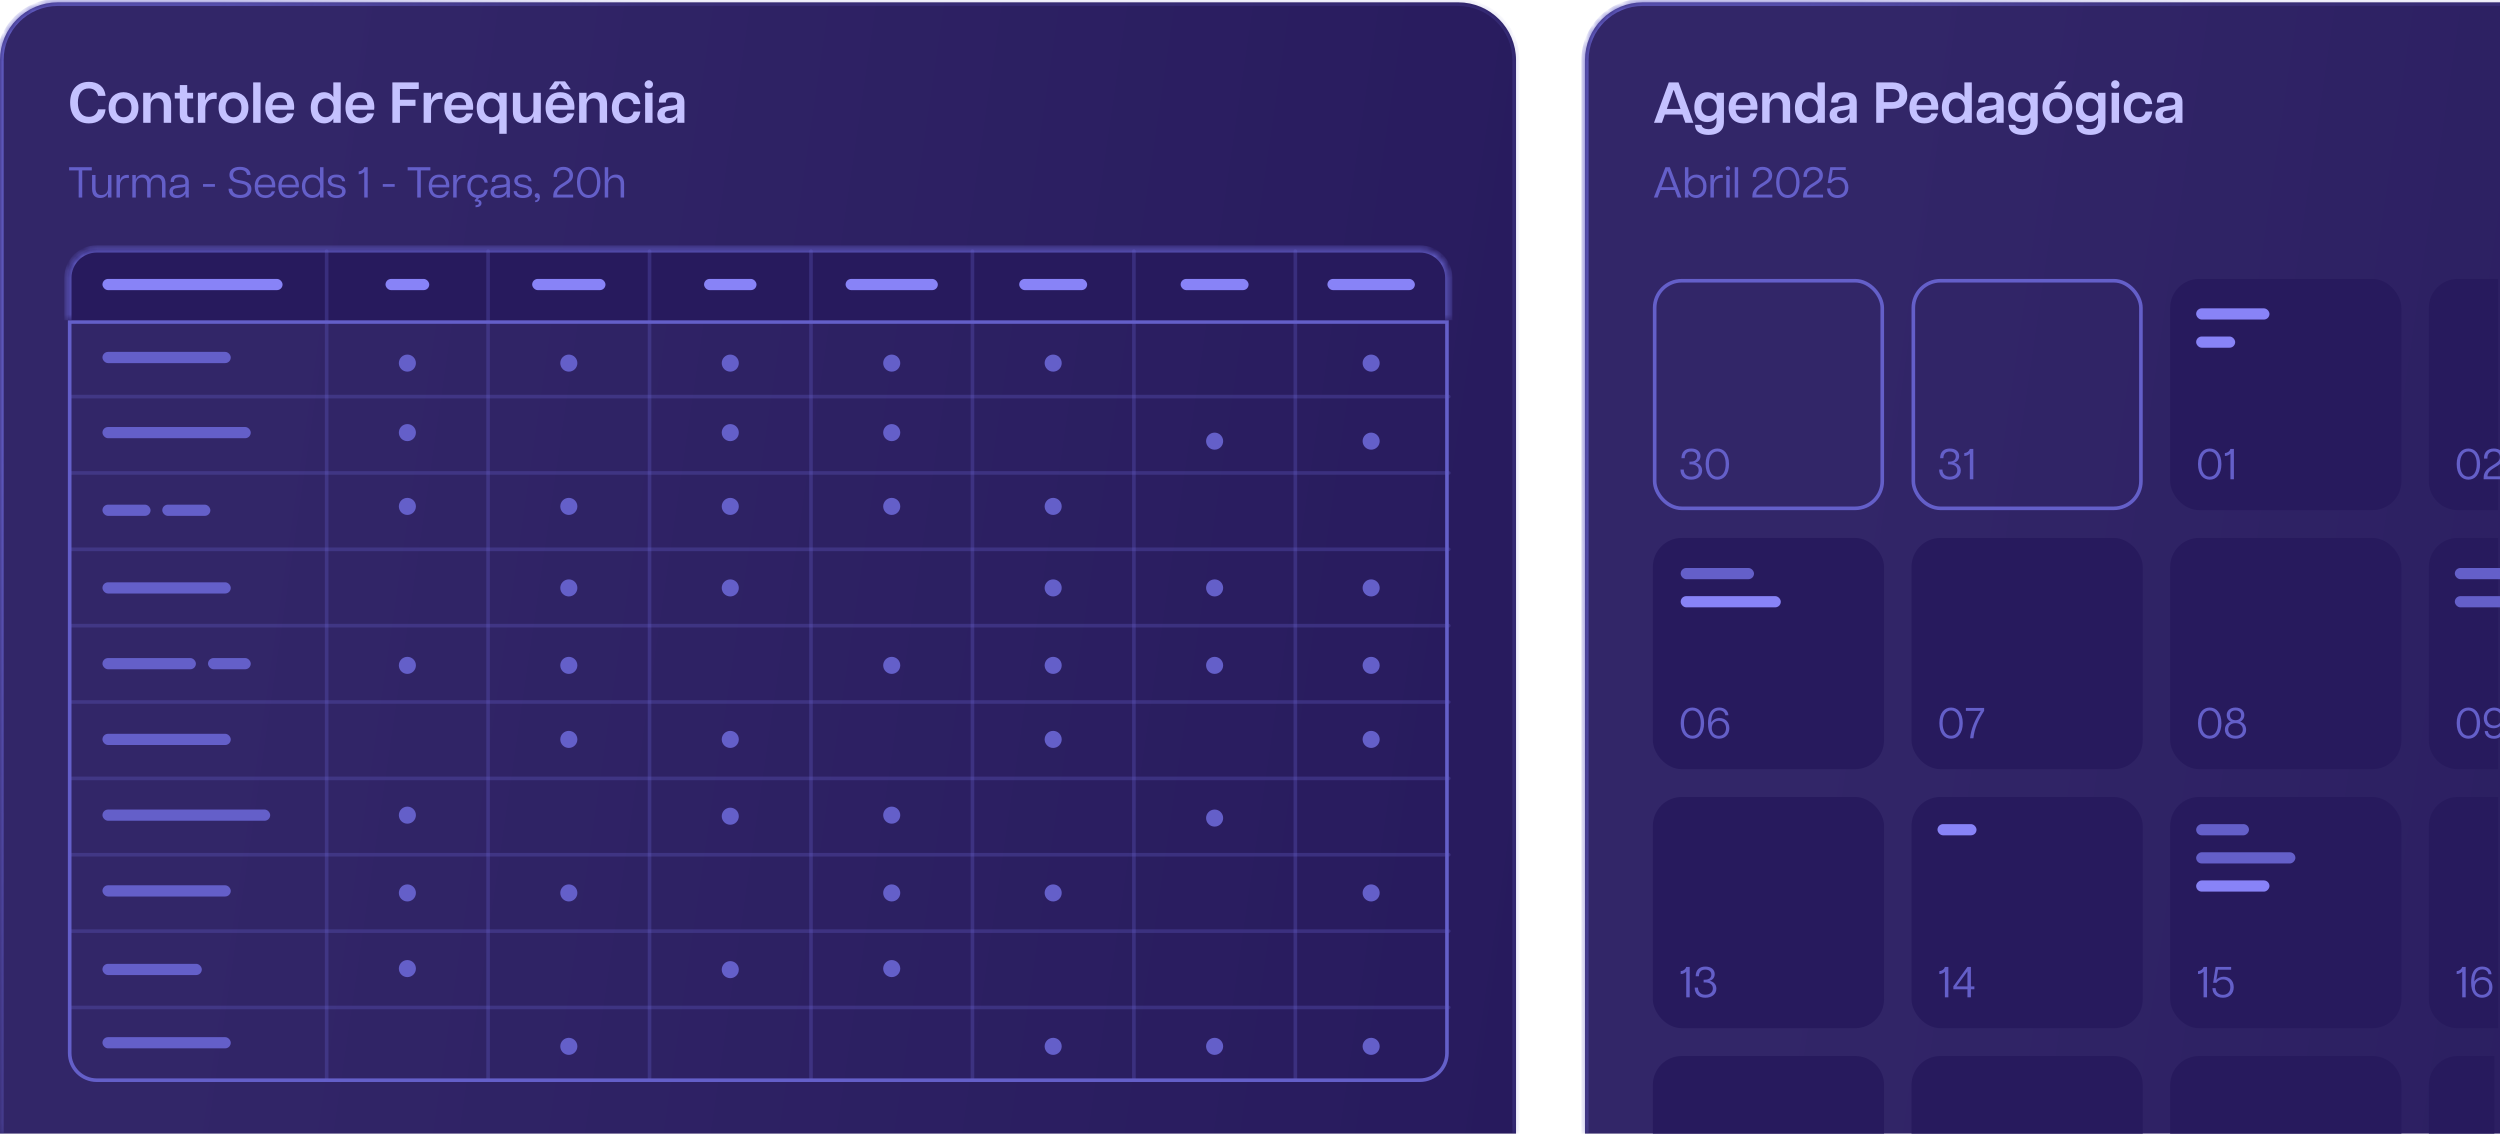 <svg width="346" height="157" viewBox="0 0 346 157" fill="none" xmlns="http://www.w3.org/2000/svg">
<mask id="path-1-inside-1_100_300" fill="white">
<path d="M0 8.323C0 3.905 3.582 0.323 8 0.323H201.818C206.236 0.323 209.818 3.905 209.818 8.323V156.894H0V8.323Z"/>
</mask>
<path d="M0 8.323C0 3.905 3.582 0.323 8 0.323H201.818C206.236 0.323 209.818 3.905 209.818 8.323V156.894H0V8.323Z" fill="url(#paint0_linear_100_300)"/>
<path d="M-0.5 8.323C-0.5 3.629 3.306 -0.177 8 -0.177H201.818C206.513 -0.177 210.318 3.629 210.318 8.323H209.318C209.318 4.181 205.96 0.823 201.818 0.823H8C3.858 0.823 0.5 4.181 0.5 8.323H-0.5ZM209.818 156.894H0H209.818ZM-0.5 156.894V8.323C-0.5 3.629 3.306 -0.177 8 -0.177V0.823C3.858 0.823 0.5 4.181 0.5 8.323V156.894H-0.5ZM201.818 -0.177C206.513 -0.177 210.318 3.629 210.318 8.323V156.894H209.318V8.323C209.318 4.181 205.96 0.823 201.818 0.823V-0.177Z" fill="url(#paint1_linear_100_300)" mask="url(#path-1-inside-1_100_300)"/>
<mask id="path-3-inside-2_100_300" fill="white">
<path d="M219.36 8.323C219.36 3.905 222.942 0.323 227.36 0.323H421.178C425.597 0.323 429.178 3.905 429.178 8.323V156.894H219.36V8.323Z"/>
</mask>
<path d="M219.36 8.323C219.36 3.905 222.942 0.323 227.36 0.323H421.178C425.597 0.323 429.178 3.905 429.178 8.323V156.894H219.36V8.323Z" fill="url(#paint2_linear_100_300)"/>
<path d="M218.86 8.323C218.86 3.629 222.666 -0.177 227.36 -0.177H421.178C425.873 -0.177 429.678 3.629 429.678 8.323H428.678C428.678 4.181 425.32 0.823 421.178 0.823H227.36C223.218 0.823 219.86 4.181 219.86 8.323H218.86ZM429.178 156.894H219.36H429.178ZM218.86 156.894V8.323C218.86 3.629 222.666 -0.177 227.36 -0.177V0.823C223.218 0.823 219.86 4.181 219.86 8.323V156.894H218.86ZM421.178 -0.177C425.873 -0.177 429.678 3.629 429.678 8.323V156.894H428.678V8.323C428.678 4.181 425.32 0.823 421.178 0.823V-0.177Z" fill="url(#paint3_linear_100_300)" mask="url(#path-3-inside-2_100_300)"/>
<path d="M200.26 44.568V145.749C200.26 147.82 198.581 149.499 196.51 149.499H13.395C11.324 149.499 9.645 147.82 9.645 145.749V44.568H200.26Z" stroke="#645FC9" stroke-width="0.5"/>
<mask id="path-6-inside-3_100_300" fill="white">
<path d="M9.395 38.453C9.395 36.244 11.186 34.453 13.395 34.453H196.511C198.72 34.453 200.511 36.244 200.511 38.453V44.318H9.395V38.453Z"/>
</mask>
<path d="M9.395 38.453C9.395 36.244 11.186 34.453 13.395 34.453H196.511C198.72 34.453 200.511 36.244 200.511 38.453V44.318H9.395V38.453Z" fill="#271A5D"/>
<path d="M8.895 38.453C8.895 35.968 10.91 33.953 13.395 33.953H196.511C198.996 33.953 201.011 35.968 201.011 38.453H200.011C200.011 36.52 198.444 34.953 196.511 34.953H13.395C11.462 34.953 9.895 36.52 9.895 38.453H8.895ZM200.511 44.318H9.395H200.511ZM8.895 44.318V38.453C8.895 35.968 10.91 33.953 13.395 33.953V34.953C11.462 34.953 9.895 36.52 9.895 38.453V44.318H8.895ZM196.511 33.953C198.996 33.953 201.011 35.968 201.011 38.453V44.318H200.011V38.453C200.011 36.52 198.444 34.953 196.511 34.953V33.953Z" fill="#645FC9" mask="url(#path-6-inside-3_100_300)"/>
<path opacity="0.3" d="M9.835 54.886H200.511" stroke="#645FC9" stroke-width="0.5" stroke-linecap="round"/>
<path opacity="0.3" d="M9.835 65.455H200.511" stroke="#645FC9" stroke-width="0.5" stroke-linecap="round"/>
<path opacity="0.3" d="M9.835 76.023H200.511" stroke="#645FC9" stroke-width="0.5" stroke-linecap="round"/>
<path opacity="0.3" d="M9.835 86.592H200.511" stroke="#645FC9" stroke-width="0.5" stroke-linecap="round"/>
<path opacity="0.3" d="M9.835 97.16H200.511" stroke="#645FC9" stroke-width="0.5" stroke-linecap="round"/>
<path opacity="0.3" d="M9.835 107.728H200.511" stroke="#645FC9" stroke-width="0.5" stroke-linecap="round"/>
<path opacity="0.3" d="M9.835 118.297H200.511" stroke="#645FC9" stroke-width="0.5" stroke-linecap="round"/>
<path opacity="0.3" d="M9.835 128.865H200.511" stroke="#645FC9" stroke-width="0.5" stroke-linecap="round"/>
<path opacity="0.3" d="M9.835 139.433H200.511" stroke="#645FC9" stroke-width="0.5" stroke-linecap="round"/>
<path d="M12.307 17.08C10.731 17.08 9.707 16.032 9.707 14.2C9.707 12.376 10.731 11.328 12.315 11.328C13.515 11.328 14.475 11.936 14.603 13.264H13.579C13.411 12.552 12.915 12.24 12.291 12.24C11.275 12.24 10.779 13.04 10.779 14.2C10.779 15.36 11.259 16.168 12.291 16.168C12.915 16.168 13.411 15.856 13.579 15.136H14.603C14.475 16.472 13.515 17.08 12.307 17.08ZM17.097 17.08C16.049 17.08 15.033 16.424 15.033 14.92C15.033 13.416 16.049 12.76 17.097 12.76C18.137 12.76 19.161 13.416 19.161 14.92C19.161 16.424 18.137 17.08 17.097 17.08ZM15.993 14.92C15.993 15.824 16.489 16.224 17.097 16.224C17.697 16.224 18.193 15.824 18.193 14.92C18.193 14.016 17.697 13.616 17.097 13.616C16.489 13.616 15.993 14.016 15.993 14.92ZM22.659 14.624C22.659 13.944 22.363 13.608 21.811 13.608C21.251 13.608 20.843 13.944 20.843 14.624V17H19.819V12.84H20.843V13.696H20.875C20.955 13.336 21.355 12.76 22.235 12.76C23.051 12.76 23.683 13.256 23.683 14.384V17H22.659V14.624ZM26.18 17.056C25.396 17.056 24.884 16.712 24.884 15.832V13.64H24.188V12.84H24.884V11.776H25.908V12.84H26.724V13.64H25.908V15.672C25.908 16.032 26.02 16.232 26.452 16.232C26.548 16.232 26.62 16.232 26.772 16.216V16.984C26.596 17.032 26.396 17.056 26.18 17.056ZM28.413 15.064V17H27.39V12.84H28.413V13.832H28.438C28.573 13.272 28.965 12.808 29.669 12.808C29.765 12.808 29.878 12.816 29.989 12.848V13.712C29.869 13.696 29.773 13.688 29.669 13.688C28.982 13.688 28.413 14.088 28.413 15.064ZM32.316 17.08C31.268 17.08 30.252 16.424 30.252 14.92C30.252 13.416 31.268 12.76 32.316 12.76C33.356 12.76 34.38 13.416 34.38 14.92C34.38 16.424 33.356 17.08 32.316 17.08ZM31.212 14.92C31.212 15.824 31.708 16.224 32.316 16.224C32.916 16.224 33.412 15.824 33.412 14.92C33.412 14.016 32.916 13.616 32.316 13.616C31.708 13.616 31.212 14.016 31.212 14.92ZM35.038 17V11.4H36.062V17H35.038ZM38.777 17.08C37.697 17.08 36.721 16.464 36.721 14.912C36.721 13.376 37.673 12.76 38.761 12.76C39.833 12.76 40.713 13.352 40.713 14.872C40.713 15.016 40.705 15.096 40.689 15.184H37.689C37.753 15.96 38.145 16.296 38.801 16.296C39.321 16.296 39.625 16.096 39.745 15.696H40.657C40.433 16.64 39.705 17.08 38.777 17.08ZM37.697 14.56H39.745C39.721 13.976 39.417 13.544 38.745 13.544C38.145 13.544 37.769 13.88 37.697 14.56ZM44.842 17.08C43.946 17.08 43.01 16.44 43.01 14.92C43.01 13.4 43.946 12.76 44.842 12.76C45.45 12.76 45.93 13.048 46.13 13.44V11.4H47.154V17H46.13V16.4C45.93 16.792 45.45 17.08 44.842 17.08ZM43.97 14.92C43.97 15.816 44.506 16.224 45.082 16.224C45.642 16.224 46.178 15.816 46.178 14.92C46.178 14.024 45.642 13.616 45.082 13.616C44.506 13.616 43.97 14.024 43.97 14.92ZM49.87 17.08C48.791 17.08 47.815 16.464 47.815 14.912C47.815 13.376 48.767 12.76 49.855 12.76C50.926 12.76 51.806 13.352 51.806 14.872C51.806 15.016 51.798 15.096 51.782 15.184H48.782C48.846 15.96 49.239 16.296 49.895 16.296C50.414 16.296 50.718 16.096 50.839 15.696H51.751C51.526 16.64 50.798 17.08 49.87 17.08ZM48.791 14.56H50.839C50.815 13.976 50.511 13.544 49.839 13.544C49.239 13.544 48.862 13.88 48.791 14.56ZM54.303 17V11.4H57.959V12.32H55.352V13.8H57.504V14.656H55.352V17H54.303ZM59.656 15.064V17H58.632V12.84H59.656V13.832H59.68C59.816 13.272 60.208 12.808 60.912 12.808C61.008 12.808 61.12 12.816 61.232 12.848V13.712C61.112 13.696 61.016 13.688 60.912 13.688C60.224 13.688 59.656 14.088 59.656 15.064ZM63.55 17.08C62.47 17.08 61.494 16.464 61.494 14.912C61.494 13.376 62.446 12.76 63.534 12.76C64.606 12.76 65.486 13.352 65.486 14.872C65.486 15.016 65.478 15.096 65.462 15.184H62.462C62.526 15.96 62.918 16.296 63.574 16.296C64.094 16.296 64.398 16.096 64.518 15.696H65.43C65.206 16.64 64.478 17.08 63.55 17.08ZM62.47 14.56H64.518C64.494 13.976 64.19 13.544 63.518 13.544C62.918 13.544 62.542 13.88 62.47 14.56ZM70.123 18.52H69.099V16.4C68.898 16.792 68.418 17.08 67.811 17.08C66.915 17.08 65.978 16.44 65.978 14.92C65.978 13.4 66.915 12.76 67.811 12.76C68.418 12.76 68.898 13.048 69.099 13.44V12.84H70.123V18.52ZM66.939 14.92C66.939 15.816 67.475 16.224 68.05 16.224C68.611 16.224 69.147 15.816 69.147 14.92C69.147 14.024 68.611 13.616 68.05 13.616C67.475 13.616 66.939 14.024 66.939 14.92ZM72.007 15.216C72.007 15.896 72.303 16.232 72.855 16.232C73.415 16.232 73.823 15.896 73.823 15.216V12.84H74.847V17H73.823V16.144H73.791C73.711 16.504 73.311 17.08 72.431 17.08C71.615 17.08 70.983 16.584 70.983 15.456V12.84H72.007V15.216ZM77.566 17.08C76.486 17.08 75.51 16.464 75.51 14.912C75.51 13.376 76.462 12.76 77.55 12.76C78.622 12.76 79.502 13.352 79.502 14.872C79.502 15.016 79.494 15.096 79.478 15.184H76.478C76.542 15.96 76.934 16.296 77.59 16.296C78.11 16.296 78.414 16.096 78.534 15.696H79.446C79.222 16.64 78.494 17.08 77.566 17.08ZM75.998 12.352L76.782 11.256H78.206L78.99 12.352H78.07L77.494 11.536L76.918 12.352H75.998ZM76.486 14.56H78.534C78.51 13.976 78.206 13.544 77.534 13.544C76.934 13.544 76.558 13.88 76.486 14.56ZM82.995 14.624C82.995 13.944 82.699 13.608 82.147 13.608C81.587 13.608 81.179 13.944 81.179 14.624V17H80.155V12.84H81.179V13.696H81.211C81.291 13.336 81.691 12.76 82.571 12.76C83.387 12.76 84.019 13.256 84.019 14.384V17H82.995V14.624ZM86.754 17.08C85.714 17.08 84.682 16.464 84.682 14.928C84.682 13.392 85.714 12.76 86.754 12.76C87.482 12.76 88.466 13.056 88.618 14.4H87.69C87.586 13.84 87.218 13.624 86.746 13.624C86.034 13.624 85.642 14.144 85.642 14.928C85.642 15.712 86.034 16.216 86.746 16.216C87.234 16.216 87.586 15.984 87.69 15.432H88.618C88.49 16.768 87.49 17.08 86.754 17.08ZM89.288 17V12.84H90.312V17H89.288ZM89.216 11.68C89.216 11.352 89.488 11.104 89.8 11.104C90.104 11.104 90.376 11.352 90.376 11.68C90.376 12.008 90.104 12.256 89.8 12.256C89.488 12.256 89.216 12.008 89.216 11.68ZM92.307 17.08C91.603 17.08 90.971 16.744 90.971 15.912C90.971 15.048 91.651 14.8 92.411 14.696L93.187 14.592C93.595 14.536 93.715 14.464 93.715 14.248V14.16C93.715 13.656 93.411 13.504 92.963 13.504C92.507 13.504 92.155 13.656 92.155 14.112V14.192L91.195 14.2V14.016C91.195 13.208 91.747 12.76 92.987 12.76C94.211 12.76 94.723 13.2 94.723 14.12V17H93.739V16.256H93.699C93.611 16.488 93.235 17.08 92.307 17.08ZM91.995 15.824C91.995 16.144 92.211 16.336 92.643 16.336C93.299 16.336 93.715 15.896 93.715 15.56V15.032C93.659 15.128 93.459 15.176 93.227 15.208L92.563 15.312C92.131 15.376 91.995 15.576 91.995 15.824Z" fill="#C4C1FF"/>
<path d="M228.907 17L230.963 11.4H232.307L234.363 17H233.251L232.851 15.856H230.411L230.011 17H228.907ZM230.691 15.072H232.579L231.667 12.48H231.603L230.691 15.072ZM236.271 16.896C235.399 16.896 234.495 16.328 234.495 14.832C234.495 13.336 235.415 12.76 236.271 12.76C236.863 12.76 237.327 13.016 237.567 13.384V12.84H238.591V16.872C238.591 18.368 237.343 18.672 236.487 18.672C235.719 18.672 234.599 18.432 234.591 17.28H235.495C235.519 17.704 236.007 17.88 236.463 17.88C237.071 17.88 237.567 17.584 237.567 16.872V16.272C237.327 16.64 236.863 16.896 236.271 16.896ZM235.455 14.832C235.455 15.656 235.967 16.048 236.535 16.048C237.103 16.048 237.607 15.656 237.607 14.832C237.607 14 237.103 13.616 236.535 13.616C235.967 13.616 235.455 14 235.455 14.832ZM241.301 17.08C240.221 17.08 239.245 16.464 239.245 14.912C239.245 13.376 240.197 12.76 241.285 12.76C242.357 12.76 243.237 13.352 243.237 14.872C243.237 15.016 243.229 15.096 243.213 15.184H240.213C240.277 15.96 240.669 16.296 241.325 16.296C241.845 16.296 242.149 16.096 242.269 15.696H243.181C242.957 16.64 242.229 17.08 241.301 17.08ZM240.221 14.56H242.269C242.245 13.976 241.941 13.544 241.269 13.544C240.669 13.544 240.293 13.88 240.221 14.56ZM246.73 14.624C246.73 13.944 246.434 13.608 245.882 13.608C245.322 13.608 244.914 13.944 244.914 14.624V17H243.89V12.84H244.914V13.696H244.946C245.026 13.336 245.426 12.76 246.306 12.76C247.122 12.76 247.754 13.256 247.754 14.384V17H246.73V14.624ZM250.249 17.08C249.353 17.08 248.417 16.44 248.417 14.92C248.417 13.4 249.353 12.76 250.249 12.76C250.857 12.76 251.337 13.048 251.537 13.44V11.4H252.561V17H251.537V16.4C251.337 16.792 250.857 17.08 250.249 17.08ZM249.377 14.92C249.377 15.816 249.913 16.224 250.489 16.224C251.049 16.224 251.585 15.816 251.585 14.92C251.585 14.024 251.049 13.616 250.489 13.616C249.913 13.616 249.377 14.024 249.377 14.92ZM254.557 17.08C253.853 17.08 253.221 16.744 253.221 15.912C253.221 15.048 253.901 14.8 254.661 14.696L255.437 14.592C255.845 14.536 255.965 14.464 255.965 14.248V14.16C255.965 13.656 255.661 13.504 255.213 13.504C254.757 13.504 254.405 13.656 254.405 14.112V14.192L253.445 14.2V14.016C253.445 13.208 253.997 12.76 255.237 12.76C256.461 12.76 256.973 13.2 256.973 14.12V17H255.989V16.256H255.949C255.861 16.488 255.485 17.08 254.557 17.08ZM254.245 15.824C254.245 16.144 254.461 16.336 254.893 16.336C255.549 16.336 255.965 15.896 255.965 15.56V15.032C255.909 15.128 255.709 15.176 255.477 15.208L254.813 15.312C254.381 15.376 254.245 15.576 254.245 15.824ZM259.671 17V11.4H261.871C263.311 11.4 263.967 12.144 263.967 13.232C263.967 14.312 263.311 15.056 261.871 15.056H260.719V17H259.671ZM260.719 14.136H261.831C262.551 14.136 262.879 13.792 262.879 13.232C262.879 12.664 262.551 12.32 261.831 12.32H260.719V14.136ZM266.324 17.08C265.244 17.08 264.268 16.464 264.268 14.912C264.268 13.376 265.22 12.76 266.308 12.76C267.38 12.76 268.26 13.352 268.26 14.872C268.26 15.016 268.252 15.096 268.236 15.184H265.236C265.3 15.96 265.692 16.296 266.348 16.296C266.868 16.296 267.172 16.096 267.292 15.696H268.204C267.98 16.64 267.252 17.08 266.324 17.08ZM265.244 14.56H267.292C267.268 13.976 266.964 13.544 266.292 13.544C265.692 13.544 265.316 13.88 265.244 14.56ZM270.585 17.08C269.689 17.08 268.753 16.44 268.753 14.92C268.753 13.4 269.689 12.76 270.585 12.76C271.193 12.76 271.673 13.048 271.873 13.44V11.4H272.897V17H271.873V16.4C271.673 16.792 271.193 17.08 270.585 17.08ZM269.713 14.92C269.713 15.816 270.249 16.224 270.825 16.224C271.385 16.224 271.921 15.816 271.921 14.92C271.921 14.024 271.385 13.616 270.825 13.616C270.249 13.616 269.713 14.024 269.713 14.92ZM274.893 17.08C274.189 17.08 273.557 16.744 273.557 15.912C273.557 15.048 274.237 14.8 274.997 14.696L275.773 14.592C276.181 14.536 276.301 14.464 276.301 14.248V14.16C276.301 13.656 275.997 13.504 275.549 13.504C275.093 13.504 274.741 13.656 274.741 14.112V14.192L273.781 14.2V14.016C273.781 13.208 274.333 12.76 275.573 12.76C276.797 12.76 277.309 13.2 277.309 14.12V17H276.325V16.256H276.285C276.197 16.488 275.821 17.08 274.893 17.08ZM274.581 15.824C274.581 16.144 274.797 16.336 275.229 16.336C275.885 16.336 276.301 15.896 276.301 15.56V15.032C276.245 15.128 276.045 15.176 275.813 15.208L275.149 15.312C274.717 15.376 274.581 15.576 274.581 15.824ZM279.701 16.896C278.829 16.896 277.925 16.328 277.925 14.832C277.925 13.336 278.845 12.76 279.701 12.76C280.293 12.76 280.757 13.016 280.997 13.384V12.84H282.021V16.872C282.021 18.368 280.773 18.672 279.917 18.672C279.149 18.672 278.029 18.432 278.021 17.28H278.925C278.949 17.704 279.437 17.88 279.893 17.88C280.501 17.88 280.997 17.584 280.997 16.872V16.272C280.757 16.64 280.293 16.896 279.701 16.896ZM278.885 14.832C278.885 15.656 279.397 16.048 279.965 16.048C280.533 16.048 281.037 15.656 281.037 14.832C281.037 14 280.533 13.616 279.965 13.616C279.397 13.616 278.885 14 278.885 14.832ZM284.739 17.08C283.691 17.08 282.675 16.424 282.675 14.92C282.675 13.416 283.691 12.76 284.739 12.76C285.779 12.76 286.803 13.416 286.803 14.92C286.803 16.424 285.779 17.08 284.739 17.08ZM283.635 14.92C283.635 15.824 284.131 16.224 284.739 16.224C285.339 16.224 285.835 15.824 285.835 14.92C285.835 14.016 285.339 13.616 284.739 13.616C284.131 13.616 283.635 14.016 283.635 14.92ZM284.251 12.352L285.083 11.256H285.979L285.147 12.352H284.251ZM289.076 16.896C288.204 16.896 287.3 16.328 287.3 14.832C287.3 13.336 288.22 12.76 289.076 12.76C289.668 12.76 290.132 13.016 290.372 13.384V12.84H291.396V16.872C291.396 18.368 290.148 18.672 289.292 18.672C288.524 18.672 287.404 18.432 287.396 17.28H288.3C288.324 17.704 288.812 17.88 289.268 17.88C289.876 17.88 290.372 17.584 290.372 16.872V16.272C290.132 16.64 289.668 16.896 289.076 16.896ZM288.26 14.832C288.26 15.656 288.772 16.048 289.34 16.048C289.908 16.048 290.412 15.656 290.412 14.832C290.412 14 289.908 13.616 289.34 13.616C288.772 13.616 288.26 14 288.26 14.832ZM292.25 17V12.84H293.274V17H292.25ZM292.178 11.68C292.178 11.352 292.45 11.104 292.762 11.104C293.066 11.104 293.338 11.352 293.338 11.68C293.338 12.008 293.066 12.256 292.762 12.256C292.45 12.256 292.178 12.008 292.178 11.68ZM296.004 17.08C294.964 17.08 293.932 16.464 293.932 14.928C293.932 13.392 294.964 12.76 296.004 12.76C296.732 12.76 297.716 13.056 297.868 14.4H296.94C296.836 13.84 296.468 13.624 295.996 13.624C295.284 13.624 294.892 14.144 294.892 14.928C294.892 15.712 295.284 16.216 295.996 16.216C296.484 16.216 296.836 15.984 296.94 15.432H297.868C297.74 16.768 296.74 17.08 296.004 17.08ZM299.636 17.08C298.932 17.08 298.3 16.744 298.3 15.912C298.3 15.048 298.98 14.8 299.74 14.696L300.516 14.592C300.924 14.536 301.044 14.464 301.044 14.248V14.16C301.044 13.656 300.74 13.504 300.292 13.504C299.836 13.504 299.484 13.656 299.484 14.112V14.192L298.524 14.2V14.016C298.524 13.208 299.076 12.76 300.316 12.76C301.54 12.76 302.052 13.2 302.052 14.12V17H301.068V16.256H301.028C300.94 16.488 300.564 17.08 299.636 17.08ZM299.324 15.824C299.324 16.144 299.54 16.336 299.972 16.336C300.628 16.336 301.044 15.896 301.044 15.56V15.032C300.988 15.128 300.788 15.176 300.556 15.208L299.892 15.312C299.46 15.376 299.324 15.576 299.324 15.824Z" fill="#C4C1FF"/>
<path d="M10.889 27.343V23.587H9.563V23.143H12.707V23.587H11.381V27.343H10.889ZM13.223 26.053C13.223 26.648 13.475 26.995 14.027 26.995C14.579 26.995 14.945 26.648 14.945 26.053V24.224H15.425V27.343H14.945V26.732H14.933C14.879 26.942 14.579 27.404 13.859 27.404C13.241 27.404 12.743 27.067 12.743 26.149V24.224H13.223V26.053ZM16.604 25.7V27.343H16.124V24.224H16.604V24.919H16.616C16.7 24.596 16.994 24.2 17.6 24.2C17.678 24.2 17.762 24.206 17.834 24.23V24.637C17.756 24.625 17.684 24.619 17.606 24.619C16.976 24.619 16.604 25.034 16.604 25.7ZM22.425 25.514C22.425 24.919 22.191 24.572 21.675 24.572C21.177 24.572 20.847 24.919 20.847 25.514V27.343H20.367V25.514C20.367 24.919 20.139 24.572 19.623 24.572C19.125 24.572 18.795 24.919 18.795 25.514V27.343H18.315V24.224H18.795V24.835H18.807C18.855 24.625 19.143 24.163 19.797 24.163C20.241 24.163 20.619 24.361 20.775 24.866C20.853 24.631 21.147 24.163 21.831 24.163C22.431 24.163 22.905 24.5 22.905 25.418V27.343H22.425V25.514ZM24.471 27.404C23.877 27.404 23.445 27.134 23.445 26.546C23.445 25.994 23.823 25.724 24.428 25.651L25.227 25.561C25.55 25.526 25.646 25.459 25.646 25.358V25.232C25.646 24.703 25.383 24.535 24.866 24.535C24.351 24.535 24.087 24.703 24.087 25.117V25.189H23.625V25.076C23.625 24.451 24.069 24.163 24.884 24.163C25.73 24.163 26.127 24.482 26.127 25.232V27.343H25.677V26.803H25.652C25.581 26.959 25.238 27.404 24.471 27.404ZM23.924 26.521C23.924 26.881 24.195 27.02 24.584 27.02C25.311 27.02 25.646 26.54 25.646 26.227V25.777C25.622 25.843 25.52 25.898 25.197 25.939L24.543 26.017C24.081 26.072 23.924 26.245 23.924 26.521ZM28.098 25.849V25.477H29.748V25.849H28.098ZM33.239 27.404C32.184 27.404 31.631 26.869 31.631 26.119H32.13C32.16 26.599 32.489 26.977 33.245 26.977C33.935 26.977 34.278 26.66 34.278 26.186C34.278 25.718 33.941 25.526 33.45 25.43L32.892 25.316C32.16 25.172 31.752 24.817 31.752 24.212C31.752 23.527 32.267 23.09 33.209 23.09C34.139 23.09 34.667 23.527 34.667 24.212H34.175C34.157 23.809 33.846 23.509 33.203 23.509C32.538 23.509 32.267 23.822 32.267 24.212C32.267 24.553 32.477 24.805 33.029 24.913L33.569 25.021C34.337 25.177 34.794 25.495 34.794 26.18C34.794 26.959 34.2 27.404 33.239 27.404ZM36.733 27.404C35.875 27.404 35.251 26.887 35.251 25.79C35.251 24.655 35.911 24.163 36.709 24.163C37.513 24.163 38.101 24.668 38.101 25.712C38.101 25.814 38.095 25.873 38.083 25.933H35.713C35.749 26.666 36.109 27.02 36.739 27.02C37.123 27.02 37.471 26.893 37.621 26.468H38.059C37.855 27.157 37.327 27.404 36.733 27.404ZM35.713 25.567H37.639C37.633 24.913 37.279 24.541 36.703 24.541C36.157 24.541 35.761 24.872 35.713 25.567ZM40.003 27.404C39.145 27.404 38.521 26.887 38.521 25.79C38.521 24.655 39.181 24.163 39.979 24.163C40.783 24.163 41.371 24.668 41.371 25.712C41.371 25.814 41.365 25.873 41.353 25.933H38.983C39.019 26.666 39.379 27.02 40.009 27.02C40.393 27.02 40.741 26.893 40.891 26.468H41.329C41.125 27.157 40.597 27.404 40.003 27.404ZM38.983 25.567H40.909C40.903 24.913 40.549 24.541 39.973 24.541C39.427 24.541 39.031 24.872 38.983 25.567ZM43.188 27.404C42.468 27.404 41.784 26.905 41.784 25.784C41.784 24.655 42.468 24.163 43.188 24.163C43.65 24.163 44.076 24.361 44.292 24.739V23.143H44.772V27.343H44.292V26.822C44.076 27.2 43.65 27.404 43.188 27.404ZM42.24 25.784C42.24 26.611 42.744 26.995 43.278 26.995C43.806 26.995 44.316 26.611 44.316 25.784C44.316 24.95 43.806 24.566 43.278 24.566C42.744 24.566 42.24 24.95 42.24 25.784ZM46.572 27.404C45.858 27.404 45.318 27.11 45.288 26.456H45.72C45.78 26.881 46.17 27.026 46.578 27.026C47.004 27.026 47.346 26.869 47.346 26.48C47.346 26.174 47.136 26.072 46.8 25.994L46.212 25.855C45.66 25.724 45.384 25.442 45.384 25.015C45.384 24.463 45.852 24.163 46.56 24.163C47.262 24.163 47.724 24.463 47.76 25.087H47.352C47.286 24.68 46.992 24.541 46.56 24.541C46.104 24.541 45.852 24.692 45.852 25.015C45.852 25.256 45.996 25.405 46.374 25.489L46.956 25.628C47.472 25.747 47.838 25.945 47.838 26.474C47.838 27.157 47.214 27.404 46.572 27.404ZM50.411 23.791C50.261 23.959 49.985 24.116 49.643 24.128V23.726C50.033 23.689 50.327 23.45 50.411 23.143H50.891V27.343H50.411V23.791ZM52.977 25.849V25.477H54.627V25.849H52.977ZM57.746 27.343V23.587H56.42V23.143H59.564V23.587H58.238V27.343H57.746ZM60.815 27.404C59.957 27.404 59.333 26.887 59.333 25.79C59.333 24.655 59.993 24.163 60.791 24.163C61.595 24.163 62.183 24.668 62.183 25.712C62.183 25.814 62.177 25.873 62.165 25.933H59.795C59.831 26.666 60.191 27.02 60.821 27.02C61.205 27.02 61.553 26.893 61.703 26.468H62.141C61.937 27.157 61.409 27.404 60.815 27.404ZM59.795 25.567H61.721C61.715 24.913 61.361 24.541 60.785 24.541C60.239 24.541 59.843 24.872 59.795 25.567ZM63.203 25.7V27.343H62.723V24.224H63.203V24.919H63.215C63.299 24.596 63.593 24.2 64.199 24.2C64.277 24.2 64.361 24.206 64.433 24.23V24.637C64.355 24.625 64.283 24.619 64.205 24.619C63.575 24.619 63.203 25.034 63.203 25.7ZM65.817 28.399C66.105 28.405 66.285 28.303 66.285 28.117C66.285 27.919 66.075 27.817 65.841 27.925L65.679 27.733L65.961 27.392C65.253 27.308 64.677 26.791 64.677 25.79C64.677 24.68 65.379 24.163 66.183 24.163C66.741 24.163 67.395 24.41 67.509 25.285H67.071C66.981 24.764 66.585 24.572 66.177 24.572C65.571 24.572 65.133 24.997 65.133 25.79C65.133 26.581 65.571 26.989 66.177 26.989C66.591 26.989 66.981 26.803 67.071 26.264H67.509C67.407 27.079 66.843 27.361 66.321 27.398L66.099 27.643C66.123 27.637 66.147 27.637 66.171 27.637C66.417 27.637 66.639 27.811 66.639 28.111C66.639 28.52 66.249 28.681 65.817 28.681V28.399ZM68.914 27.404C68.32 27.404 67.888 27.134 67.888 26.546C67.888 25.994 68.266 25.724 68.872 25.651L69.67 25.561C69.994 25.526 70.09 25.459 70.09 25.358V25.232C70.09 24.703 69.826 24.535 69.31 24.535C68.794 24.535 68.53 24.703 68.53 25.117V25.189H68.068V25.076C68.068 24.451 68.512 24.163 69.328 24.163C70.174 24.163 70.57 24.482 70.57 25.232V27.343H70.12V26.803H70.096C70.024 26.959 69.682 27.404 68.914 27.404ZM68.368 26.521C68.368 26.881 68.638 27.02 69.028 27.02C69.754 27.02 70.09 26.54 70.09 26.227V25.777C70.066 25.843 69.964 25.898 69.64 25.939L68.986 26.017C68.524 26.072 68.368 26.245 68.368 26.521ZM72.37 27.404C71.656 27.404 71.116 27.11 71.086 26.456H71.518C71.578 26.881 71.968 27.026 72.376 27.026C72.802 27.026 73.144 26.869 73.144 26.48C73.144 26.174 72.934 26.072 72.598 25.994L72.01 25.855C71.458 25.724 71.182 25.442 71.182 25.015C71.182 24.463 71.65 24.163 72.358 24.163C73.06 24.163 73.522 24.463 73.558 25.087H73.15C73.084 24.68 72.79 24.541 72.358 24.541C71.902 24.541 71.65 24.692 71.65 25.015C71.65 25.256 71.794 25.405 72.172 25.489L72.754 25.628C73.27 25.747 73.636 25.945 73.636 26.474C73.636 27.157 73.012 27.404 72.37 27.404ZM74.067 27.745C74.325 27.733 74.415 27.613 74.415 27.398C74.157 27.404 74.001 27.253 74.001 27.055C74.001 26.869 74.133 26.732 74.331 26.732C74.547 26.732 74.721 26.887 74.721 27.265C74.721 27.721 74.463 27.974 74.115 27.974H74.067V27.745ZM76.567 27.175C76.567 26.438 76.885 25.982 77.749 25.459C78.367 25.081 78.817 24.829 78.823 24.284C78.823 23.791 78.469 23.503 77.971 23.503C77.467 23.503 77.089 23.797 77.089 24.404V24.488H76.621V24.38C76.621 23.623 77.101 23.09 77.971 23.09C78.811 23.09 79.303 23.581 79.303 24.265C79.303 24.985 78.763 25.322 78.145 25.694C77.491 26.084 77.107 26.413 77.107 26.893V26.936H79.327V27.343H76.567V27.175ZM81.474 27.404C80.568 27.404 79.854 26.689 79.854 25.244C79.854 23.803 80.568 23.09 81.474 23.09C82.38 23.09 83.094 23.803 83.094 25.244C83.094 26.689 82.38 27.404 81.474 27.404ZM80.31 25.244C80.31 26.317 80.742 26.989 81.474 26.989C82.206 26.989 82.632 26.317 82.632 25.244C82.632 24.181 82.206 23.497 81.474 23.497C80.742 23.497 80.31 24.181 80.31 25.244ZM83.694 27.343V23.143H84.174V24.835H84.186C84.24 24.625 84.54 24.163 85.26 24.163C85.878 24.163 86.376 24.5 86.376 25.418V27.343H85.896V25.514C85.896 24.919 85.644 24.572 85.092 24.572C84.54 24.572 84.174 24.919 84.174 25.514V27.343H83.694Z" fill="#645FC9"/>
<path d="M228.893 27.343L230.495 23.143H231.107L232.709 27.343H232.187L231.797 26.294H229.805L229.415 27.343H228.893ZM229.949 25.91H231.653L230.819 23.677H230.783L229.949 25.91ZM234.777 27.404C234.315 27.404 233.889 27.2 233.673 26.822V27.343H233.193V23.143H233.673V24.739C233.889 24.361 234.315 24.163 234.777 24.163C235.497 24.163 236.181 24.655 236.181 25.784C236.181 26.905 235.497 27.404 234.777 27.404ZM233.649 25.784C233.649 26.611 234.159 26.995 234.687 26.995C235.221 26.995 235.725 26.611 235.725 25.784C235.725 24.95 235.221 24.566 234.687 24.566C234.159 24.566 233.649 24.95 233.649 25.784ZM237.2 25.7V27.343H236.72V24.224H237.2V24.919H237.212C237.296 24.596 237.59 24.2 238.196 24.2C238.274 24.2 238.358 24.206 238.43 24.23V24.637C238.352 24.625 238.28 24.619 238.202 24.619C237.572 24.619 237.2 25.034 237.2 25.7ZM238.912 27.343V24.224H239.392V27.343H238.912ZM238.846 23.299C238.846 23.131 238.99 23 239.152 23C239.314 23 239.452 23.131 239.452 23.299C239.452 23.468 239.314 23.605 239.152 23.605C238.99 23.605 238.846 23.468 238.846 23.299ZM240.084 27.343V23.143H240.564V27.343H240.084ZM242.53 27.175C242.53 26.438 242.848 25.982 243.712 25.459C244.33 25.081 244.78 24.829 244.786 24.284C244.786 23.791 244.432 23.503 243.934 23.503C243.43 23.503 243.052 23.797 243.052 24.404V24.488H242.584V24.38C242.584 23.623 243.064 23.09 243.934 23.09C244.774 23.09 245.266 23.581 245.266 24.265C245.266 24.985 244.726 25.322 244.108 25.694C243.454 26.084 243.07 26.413 243.07 26.893V26.936H245.29V27.343H242.53V27.175ZM247.438 27.404C246.532 27.404 245.818 26.689 245.818 25.244C245.818 23.803 246.532 23.09 247.438 23.09C248.344 23.09 249.058 23.803 249.058 25.244C249.058 26.689 248.344 27.404 247.438 27.404ZM246.274 25.244C246.274 26.317 246.706 26.989 247.438 26.989C248.17 26.989 248.596 26.317 248.596 25.244C248.596 24.181 248.17 23.497 247.438 23.497C246.706 23.497 246.274 24.181 246.274 25.244ZM249.55 27.175C249.55 26.438 249.868 25.982 250.732 25.459C251.35 25.081 251.8 24.829 251.806 24.284C251.806 23.791 251.452 23.503 250.954 23.503C250.45 23.503 250.072 23.797 250.072 24.404V24.488H249.604V24.38C249.604 23.623 250.084 23.09 250.954 23.09C251.794 23.09 252.286 23.581 252.286 24.265C252.286 24.985 251.746 25.322 251.128 25.694C250.474 26.084 250.09 26.413 250.09 26.893V26.936H252.31V27.343H249.55V27.175ZM254.319 27.404C253.395 27.404 252.873 26.834 252.867 26.072H253.305C253.323 26.642 253.737 27.002 254.319 27.002C254.889 27.002 255.339 26.654 255.339 25.939C255.339 25.226 254.889 24.872 254.331 24.872C253.953 24.872 253.623 25.027 253.431 25.334H252.957L253.305 23.143H255.453V23.527H253.641L253.413 24.931C253.575 24.715 253.929 24.494 254.439 24.494C255.219 24.494 255.813 25.021 255.813 25.939C255.813 26.852 255.225 27.404 254.319 27.404Z" fill="#645FC9"/>
<path opacity="0.3" d="M45.208 34.756L45.208 149.419" stroke="#645FC9" stroke-width="0.5" stroke-linecap="round"/>
<path opacity="0.3" d="M67.553 34.756L67.553 149.419" stroke="#645FC9" stroke-width="0.5" stroke-linecap="round"/>
<path opacity="0.3" d="M89.897 34.756L89.897 149.419" stroke="#645FC9" stroke-width="0.5" stroke-linecap="round"/>
<path opacity="0.3" d="M112.242 34.756L112.242 149.419" stroke="#645FC9" stroke-width="0.5" stroke-linecap="round"/>
<path opacity="0.3" d="M134.586 34.756L134.586 149.419" stroke="#645FC9" stroke-width="0.5" stroke-linecap="round"/>
<path opacity="0.3" d="M156.931 34.756L156.931 149.419" stroke="#645FC9" stroke-width="0.5" stroke-linecap="round"/>
<path opacity="0.3" d="M179.276 34.756L179.276 149.419" stroke="#645FC9" stroke-width="0.5" stroke-linecap="round"/>
<rect x="14.18" y="38.602" width="24.927" height="1.552" rx="0.776" fill="#8883F7"/>
<rect x="53.354" y="38.602" width="6.053" height="1.552" rx="0.776" fill="#8883F7"/>
<rect x="73.651" y="38.602" width="10.148" height="1.552" rx="0.776" fill="#8883F7"/>
<rect x="97.44" y="38.602" width="7.26" height="1.552" rx="0.776" fill="#8883F7"/>
<rect x="117.03" y="38.602" width="12.767" height="1.552" rx="0.776" fill="#8883F7"/>
<rect x="141.057" y="38.602" width="9.404" height="1.552" rx="0.776" fill="#8883F7"/>
<rect x="163.401" y="38.602" width="9.404" height="1.552" rx="0.776" fill="#8883F7"/>
<rect x="183.714" y="38.602" width="12.105" height="1.552" rx="0.776" fill="#8883F7"/>
<rect x="14.18" y="48.702" width="17.759" height="1.552" rx="0.776" fill="#645FC9"/>
<rect x="14.18" y="59.098" width="20.526" height="1.552" rx="0.776" fill="#645FC9"/>
<rect x="14.18" y="69.845" width="6.658" height="1.552" rx="0.776" fill="#645FC9"/>
<rect x="22.458" y="69.845" width="6.658" height="1.552" rx="0.776" fill="#645FC9"/>
<rect x="14.18" y="80.591" width="17.759" height="1.552" rx="0.776" fill="#645FC9"/>
<rect x="14.18" y="91.075" width="12.933" height="1.552" rx="0.776" fill="#645FC9"/>
<rect x="28.787" y="91.075" width="5.919" height="1.552" rx="0.776" fill="#645FC9"/>
<rect x="14.18" y="101.558" width="17.759" height="1.552" rx="0.776" fill="#645FC9"/>
<rect x="14.18" y="112.041" width="23.215" height="1.552" rx="0.776" fill="#645FC9"/>
<rect x="14.18" y="122.524" width="17.759" height="1.552" rx="0.776" fill="#645FC9"/>
<rect x="14.18" y="133.395" width="13.751" height="1.552" rx="0.776" fill="#645FC9"/>
<rect x="14.18" y="143.542" width="17.759" height="1.552" rx="0.776" fill="#645FC9"/>
<rect x="229.005" y="38.852" width="31.5" height="31.5" rx="3.75" stroke="#645FC9" stroke-width="0.5"/>
<rect x="228.755" y="74.452" width="32" height="32" rx="4" fill="#271A5D"/>
<rect x="228.755" y="110.302" width="32" height="32" rx="4" fill="#271A5D"/>
<path d="M228.755 150.152C228.755 147.943 230.546 146.152 232.755 146.152H256.755C258.964 146.152 260.755 147.943 260.755 150.152V156.894H228.755V150.152Z" fill="#271A5D"/>
<rect x="264.804" y="38.852" width="31.5" height="31.5" rx="3.75" stroke="#645FC9" stroke-width="0.5"/>
<rect x="264.554" y="74.452" width="32" height="32" rx="4" fill="#271A5D"/>
<rect x="264.554" y="110.302" width="32" height="32" rx="4" fill="#271A5D"/>
<path d="M264.554 150.152C264.554 147.943 266.345 146.152 268.554 146.152H292.554C294.763 146.152 296.554 147.943 296.554 150.152V156.894H264.554V150.152Z" fill="#271A5D"/>
<rect x="300.353" y="38.602" width="32" height="32" rx="4" fill="#271A5D"/>
<rect x="300.353" y="74.452" width="32" height="32" rx="4" fill="#271A5D"/>
<rect x="300.353" y="110.302" width="32" height="32" rx="4" fill="#271A5D"/>
<path d="M300.353 150.152C300.353 147.943 302.144 146.152 304.353 146.152H328.353C330.562 146.152 332.353 147.943 332.353 150.152V156.894H300.353V150.152Z" fill="#271A5D"/>
<path d="M336.152 42.602C336.152 40.393 337.943 38.602 340.152 38.602H345.746V70.602H340.152C337.943 70.602 336.152 68.811 336.152 66.602V42.602Z" fill="#271A5D"/>
<path d="M336.152 78.452C336.152 76.243 337.943 74.452 340.152 74.452H345.746V106.452H340.152C337.943 106.452 336.152 104.661 336.152 102.452V78.452Z" fill="#271A5D"/>
<path d="M336.152 114.302C336.152 112.093 337.943 110.302 340.152 110.302H345.746V142.302H340.152C337.943 142.302 336.152 140.511 336.152 138.302V114.302Z" fill="#271A5D"/>
<path d="M336.152 150.152C336.152 147.943 337.943 146.152 340.152 146.152H345.213V156.894H336.152V150.152Z" fill="#271A5D"/>
<path d="M234.041 66.388C233.075 66.388 232.577 65.812 232.577 64.984H233.033C233.039 65.608 233.435 65.968 234.059 65.968C234.629 65.968 235.091 65.662 235.091 65.098C235.091 64.582 234.695 64.27 233.993 64.27H233.813V63.892H233.969C234.683 63.892 234.881 63.526 234.881 63.184C234.881 62.752 234.557 62.494 234.053 62.494C233.561 62.494 233.171 62.74 233.165 63.418H232.715C232.715 62.518 233.237 62.074 234.065 62.074C234.887 62.074 235.349 62.518 235.349 63.124C235.349 63.58 235.079 63.922 234.641 64.048C235.085 64.126 235.577 64.456 235.577 65.128C235.577 65.872 234.965 66.388 234.041 66.388ZM237.678 66.388C236.772 66.388 236.058 65.674 236.058 64.228C236.058 62.788 236.772 62.074 237.678 62.074C238.584 62.074 239.298 62.788 239.298 64.228C239.298 65.674 238.584 66.388 237.678 66.388ZM236.514 64.228C236.514 65.302 236.946 65.974 237.678 65.974C238.41 65.974 238.836 65.302 238.836 64.228C238.836 63.166 238.41 62.482 237.678 62.482C236.946 62.482 236.514 63.166 236.514 64.228Z" fill="#645FC9"/>
<path d="M234.227 102.238C233.321 102.238 232.607 101.524 232.607 100.078C232.607 98.638 233.321 97.924 234.227 97.924C235.133 97.924 235.847 98.638 235.847 100.078C235.847 101.524 235.133 102.238 234.227 102.238ZM233.063 100.078C233.063 101.152 233.495 101.824 234.227 101.824C234.959 101.824 235.385 101.152 235.385 100.078C235.385 99.016 234.959 98.332 234.227 98.332C233.495 98.332 233.063 99.016 233.063 100.078ZM237.893 102.238C236.981 102.238 236.387 101.578 236.387 100.126C236.387 99.004 236.729 97.924 237.935 97.924C238.793 97.924 239.195 98.47 239.207 98.992H238.781C238.739 98.608 238.439 98.314 237.929 98.314C237.047 98.314 236.843 99.178 236.831 100.006C237.053 99.604 237.479 99.376 237.983 99.376C238.739 99.376 239.339 99.88 239.339 100.78C239.339 101.704 238.697 102.238 237.893 102.238ZM236.909 100.774C236.909 101.404 237.311 101.836 237.899 101.836C238.487 101.836 238.883 101.41 238.883 100.774C238.883 100.144 238.487 99.754 237.899 99.754C237.317 99.754 236.909 100.144 236.909 100.774Z" fill="#645FC9"/>
<path d="M233.375 134.476C233.225 134.644 232.949 134.8 232.607 134.812V134.41C232.997 134.374 233.291 134.134 233.375 133.828H233.855V138.028H233.375V134.476ZM236.009 138.088C235.043 138.088 234.545 137.512 234.545 136.684H235.001C235.007 137.308 235.403 137.668 236.027 137.668C236.597 137.668 237.059 137.362 237.059 136.798C237.059 136.282 236.663 135.97 235.961 135.97H235.781V135.592H235.937C236.651 135.592 236.849 135.226 236.849 134.884C236.849 134.452 236.525 134.194 236.021 134.194C235.529 134.194 235.139 134.44 235.133 135.118H234.683C234.683 134.218 235.205 133.774 236.033 133.774C236.855 133.774 237.317 134.218 237.317 134.824C237.317 135.28 237.047 135.622 236.609 135.748C237.053 135.826 237.545 136.156 237.545 136.828C237.545 137.572 236.933 138.088 236.009 138.088Z" fill="#645FC9"/>
<path d="M269.84 66.388C268.874 66.388 268.376 65.812 268.376 64.984H268.832C268.838 65.608 269.234 65.968 269.858 65.968C270.428 65.968 270.89 65.662 270.89 65.098C270.89 64.582 270.494 64.27 269.792 64.27H269.612V63.892H269.768C270.482 63.892 270.68 63.526 270.68 63.184C270.68 62.752 270.356 62.494 269.852 62.494C269.36 62.494 268.97 62.74 268.964 63.418H268.514C268.514 62.518 269.036 62.074 269.864 62.074C270.686 62.074 271.148 62.518 271.148 63.124C271.148 63.58 270.878 63.922 270.44 64.048C270.884 64.126 271.376 64.456 271.376 65.128C271.376 65.872 270.764 66.388 269.84 66.388ZM272.625 62.776C272.475 62.944 272.199 63.1 271.857 63.112V62.71C272.247 62.674 272.541 62.434 272.625 62.128H273.105V66.328H272.625V62.776Z" fill="#645FC9"/>
<path d="M270.026 102.238C269.12 102.238 268.406 101.524 268.406 100.078C268.406 98.638 269.12 97.924 270.026 97.924C270.932 97.924 271.646 98.638 271.646 100.078C271.646 101.524 270.932 102.238 270.026 102.238ZM268.862 100.078C268.862 101.152 269.294 101.824 270.026 101.824C270.758 101.824 271.184 101.152 271.184 100.078C271.184 99.016 270.758 98.332 270.026 98.332C269.294 98.332 268.862 99.016 268.862 100.078ZM272.66 102.178C272.786 100.858 273.356 99.592 274.142 98.38H272.078V97.978H274.604V98.38C273.818 99.592 273.242 100.864 273.122 102.178H272.66Z" fill="#645FC9"/>
<path d="M269.174 134.476C269.024 134.644 268.748 134.8 268.406 134.812V134.41C268.796 134.374 269.09 134.134 269.174 133.828H269.654V138.028H269.174V134.476ZM272.294 138.028V136.912H270.344V136.516L272.294 133.828H272.774V136.516H273.254V136.912H272.774V138.028H272.294ZM270.782 136.516H272.294V134.434L270.782 136.516Z" fill="#645FC9"/>
<path d="M305.825 66.388C304.919 66.388 304.205 65.674 304.205 64.228C304.205 62.788 304.919 62.074 305.825 62.074C306.731 62.074 307.445 62.788 307.445 64.228C307.445 65.674 306.731 66.388 305.825 66.388ZM304.661 64.228C304.661 65.302 305.093 65.974 305.825 65.974C306.557 65.974 306.983 65.302 306.983 64.228C306.983 63.166 306.557 62.482 305.825 62.482C305.093 62.482 304.661 63.166 304.661 64.228ZM308.693 62.776C308.543 62.944 308.267 63.1 307.925 63.112V62.71C308.315 62.674 308.609 62.434 308.693 62.128H309.173V66.328H308.693V62.776Z" fill="#645FC9"/>
<path d="M305.825 102.238C304.919 102.238 304.205 101.524 304.205 100.078C304.205 98.638 304.919 97.924 305.825 97.924C306.731 97.924 307.445 98.638 307.445 100.078C307.445 101.524 306.731 102.238 305.825 102.238ZM304.661 100.078C304.661 101.152 305.093 101.824 305.825 101.824C306.557 101.824 306.983 101.152 306.983 100.078C306.983 99.016 306.557 98.332 305.825 98.332C305.093 98.332 304.661 99.016 304.661 100.078ZM309.395 102.238C308.549 102.238 307.925 101.782 307.925 100.996C307.925 100.42 308.249 100.048 308.747 99.868C308.405 99.724 308.177 99.382 308.177 98.962C308.177 98.38 308.615 97.924 309.395 97.924C310.169 97.924 310.613 98.38 310.613 98.962C310.613 99.382 310.379 99.724 310.043 99.868C310.535 100.048 310.865 100.42 310.865 100.996C310.865 101.782 310.235 102.238 309.395 102.238ZM308.387 100.966C308.387 101.494 308.783 101.824 309.395 101.824C310.001 101.824 310.403 101.494 310.403 100.966C310.403 100.426 309.995 100.084 309.395 100.084C308.795 100.084 308.387 100.426 308.387 100.966ZM308.627 98.992C308.627 99.406 308.909 99.676 309.395 99.676C309.875 99.676 310.163 99.406 310.163 98.992C310.163 98.59 309.899 98.326 309.395 98.326C308.891 98.326 308.627 98.59 308.627 98.992Z" fill="#645FC9"/>
<path d="M304.973 134.476C304.823 134.644 304.547 134.8 304.205 134.812V134.41C304.595 134.374 304.889 134.134 304.973 133.828H305.453V138.028H304.973V134.476ZM307.655 138.088C306.731 138.088 306.209 137.518 306.203 136.756H306.641C306.659 137.326 307.073 137.686 307.655 137.686C308.225 137.686 308.675 137.338 308.675 136.624C308.675 135.91 308.225 135.556 307.667 135.556C307.289 135.556 306.959 135.712 306.767 136.018H306.293L306.641 133.828H308.789V134.212H306.977L306.749 135.616C306.911 135.4 307.265 135.178 307.775 135.178C308.555 135.178 309.149 135.706 309.149 136.624C309.149 137.536 308.561 138.088 307.655 138.088Z" fill="#645FC9"/>
<path d="M341.624 66.388C340.718 66.388 340.004 65.674 340.004 64.228C340.004 62.788 340.718 62.074 341.624 62.074C342.53 62.074 343.244 62.788 343.244 64.228C343.244 65.674 342.53 66.388 341.624 66.388ZM340.46 64.228C340.46 65.302 340.892 65.974 341.624 65.974C342.356 65.974 342.782 65.302 342.782 64.228C342.782 63.166 342.356 62.482 341.624 62.482C340.892 62.482 340.46 63.166 340.46 64.228ZM343.736 66.16C343.736 65.422 344.054 64.966 344.918 64.444C345.536 64.066 345.986 63.814 345.992 63.268C345.992 62.776 345.638 62.488 345.14 62.488C344.636 62.488 344.258 62.782 344.258 63.388V63.472H343.79V63.364C343.79 62.608 344.27 62.074 345.14 62.074C345.98 62.074 346.472 62.566 346.472 63.25C346.472 63.97 345.932 64.306 345.314 64.678C344.66 65.068 344.276 65.398 344.276 65.878V65.92H346.496V66.328H343.736V66.16Z" fill="#645FC9"/>
<path d="M341.624 102.238C340.718 102.238 340.004 101.524 340.004 100.078C340.004 98.638 340.718 97.924 341.624 97.924C342.53 97.924 343.244 98.638 343.244 100.078C343.244 101.524 342.53 102.238 341.624 102.238ZM340.46 100.078C340.46 101.152 340.892 101.824 341.624 101.824C342.356 101.824 342.782 101.152 342.782 100.078C342.782 99.016 342.356 98.332 341.624 98.332C340.892 98.332 340.46 99.016 340.46 100.078ZM345.2 97.93C346.112 97.93 346.706 98.59 346.706 100.042C346.706 101.164 346.364 102.244 345.158 102.244C344.3 102.244 343.898 101.698 343.886 101.176H344.312C344.354 101.56 344.654 101.854 345.164 101.854C346.046 101.854 346.25 100.99 346.262 100.162C346.04 100.564 345.614 100.792 345.11 100.792C344.354 100.792 343.754 100.288 343.754 99.388C343.754 98.464 344.396 97.93 345.2 97.93ZM344.21 99.394C344.21 100.024 344.606 100.414 345.194 100.414C345.776 100.414 346.184 100.024 346.184 99.394C346.184 98.764 345.782 98.332 345.194 98.332C344.606 98.332 344.21 98.758 344.21 99.394Z" fill="#645FC9"/>
<path d="M340.772 134.476C340.622 134.644 340.346 134.8 340.004 134.812V134.41C340.394 134.374 340.688 134.134 340.772 133.828H341.252V138.028H340.772V134.476ZM343.508 138.088C342.596 138.088 342.002 137.428 342.002 135.976C342.002 134.854 342.344 133.774 343.55 133.774C344.408 133.774 344.81 134.32 344.822 134.842H344.396C344.354 134.458 344.054 134.164 343.544 134.164C342.662 134.164 342.458 135.028 342.446 135.856C342.668 135.454 343.094 135.226 343.598 135.226C344.354 135.226 344.954 135.73 344.954 136.63C344.954 137.554 344.312 138.088 343.508 138.088ZM342.524 136.624C342.524 137.254 342.926 137.686 343.514 137.686C344.102 137.686 344.498 137.26 344.498 136.624C344.498 135.994 344.102 135.604 343.514 135.604C342.932 135.604 342.524 135.994 342.524 136.624Z" fill="#645FC9"/>
<rect x="232.607" y="78.609" width="10.148" height="1.552" rx="0.776" fill="#645FC9"/>
<rect x="339.746" y="78.609" width="10.148" height="1.552" rx="0.776" fill="#645FC9"/>
<rect x="303.947" y="42.675" width="10.148" height="1.552" rx="0.776" fill="#8883F7"/>
<rect width="13.736" height="1.552" rx="0.776" transform="matrix(1 0 0 -1 303.947 119.505)" fill="#645FC9"/>
<rect width="10.148" height="1.552" rx="0.776" transform="matrix(1 0 0 -1 303.947 123.402)" fill="#8883F7"/>
<rect x="232.607" y="82.505" width="13.856" height="1.552" rx="0.776" fill="#8883F7"/>
<rect x="339.746" y="82.505" width="13.856" height="1.552" rx="0.776" fill="#645FC9"/>
<rect x="303.947" y="46.572" width="5.402" height="1.552" rx="0.776" fill="#8883F7"/>
<rect x="268.148" y="114.057" width="5.402" height="1.552" rx="0.776" fill="#8883F7"/>
<rect width="7.312" height="1.552" rx="0.776" transform="matrix(1 0 0 -1 303.947 115.609)" fill="#645FC9"/>
<circle cx="56.381" cy="50.255" r="1.181" fill="#645FC9"/>
<circle cx="123.414" cy="50.255" r="1.181" fill="#645FC9"/>
<circle cx="78.725" cy="50.255" r="1.181" fill="#645FC9"/>
<circle cx="189.767" cy="50.255" r="1.181" fill="#645FC9"/>
<circle cx="145.759" cy="50.255" r="1.181" fill="#645FC9"/>
<circle cx="101.07" cy="50.255" r="1.181" fill="#645FC9"/>
<circle cx="56.381" cy="59.874" r="1.181" fill="#645FC9"/>
<circle cx="101.07" cy="59.874" r="1.181" fill="#645FC9"/>
<circle cx="123.414" cy="59.874" r="1.181" fill="#645FC9"/>
<circle cx="56.381" cy="70.086" r="1.181" fill="#645FC9"/>
<circle cx="123.414" cy="70.086" r="1.181" fill="#645FC9"/>
<circle cx="78.725" cy="70.086" r="1.181" fill="#645FC9"/>
<circle cx="189.767" cy="61.056" r="1.181" fill="#645FC9"/>
<circle cx="168.103" cy="61.056" r="1.181" fill="#645FC9"/>
<circle cx="145.759" cy="70.086" r="1.181" fill="#645FC9"/>
<circle cx="101.07" cy="70.086" r="1.181" fill="#645FC9"/>
<circle cx="78.725" cy="81.367" r="1.181" fill="#645FC9"/>
<circle cx="189.767" cy="81.367" r="1.181" fill="#645FC9"/>
<circle cx="145.759" cy="81.367" r="1.181" fill="#645FC9"/>
<circle cx="168.103" cy="81.367" r="1.181" fill="#645FC9"/>
<circle cx="101.07" cy="81.367" r="1.181" fill="#645FC9"/>
<circle cx="56.381" cy="92.087" r="1.181" fill="#645FC9"/>
<circle cx="123.414" cy="92.087" r="1.181" fill="#645FC9"/>
<circle cx="78.725" cy="92.087" r="1.181" fill="#645FC9"/>
<circle cx="189.767" cy="92.087" r="1.181" fill="#645FC9"/>
<circle cx="145.759" cy="92.087" r="1.181" fill="#645FC9"/>
<circle cx="168.103" cy="92.087" r="1.181" fill="#645FC9"/>
<circle cx="78.725" cy="102.334" r="1.181" fill="#645FC9"/>
<circle cx="189.767" cy="102.334" r="1.181" fill="#645FC9"/>
<circle cx="145.759" cy="102.334" r="1.181" fill="#645FC9"/>
<circle cx="168.103" cy="113.222" r="1.181" fill="#645FC9"/>
<circle cx="101.07" cy="102.334" r="1.181" fill="#645FC9"/>
<circle cx="56.381" cy="112.817" r="1.181" fill="#645FC9"/>
<circle cx="123.414" cy="112.817" r="1.181" fill="#645FC9"/>
<circle cx="56.381" cy="134.052" r="1.181" fill="#645FC9"/>
<circle cx="123.414" cy="134.052" r="1.181" fill="#645FC9"/>
<circle cx="56.381" cy="123.581" r="1.181" fill="#645FC9"/>
<circle cx="123.414" cy="123.581" r="1.181" fill="#645FC9"/>
<circle cx="78.725" cy="123.581" r="1.181" fill="#645FC9"/>
<circle cx="189.767" cy="123.581" r="1.181" fill="#645FC9"/>
<circle cx="145.759" cy="123.581" r="1.181" fill="#645FC9"/>
<circle cx="101.07" cy="112.964" r="1.181" fill="#645FC9"/>
<circle cx="78.725" cy="144.815" r="1.181" fill="#645FC9"/>
<circle cx="189.767" cy="144.815" r="1.181" fill="#645FC9"/>
<circle cx="145.759" cy="144.815" r="1.181" fill="#645FC9"/>
<circle cx="168.103" cy="144.815" r="1.181" fill="#645FC9"/>
<circle cx="101.07" cy="134.198" r="1.181" fill="#645FC9"/>
<defs>
<linearGradient id="paint0_linear_100_300" x1="42.25" y1="5.151" x2="229.668" y2="32.593" gradientUnits="userSpaceOnUse">
<stop stop-color="#322668"/>
<stop offset="1" stop-color="#271A5D"/>
</linearGradient>
<linearGradient id="paint1_linear_100_300" x1="28.464" y1="4.532" x2="125.231" y2="52.77" gradientUnits="userSpaceOnUse">
<stop stop-color="#645FC9"/>
<stop offset="0.508" stop-color="#645FC9" stop-opacity="0.25"/>
</linearGradient>
<linearGradient id="paint2_linear_100_300" x1="261.61" y1="5.151" x2="449.029" y2="32.593" gradientUnits="userSpaceOnUse">
<stop stop-color="#322668"/>
<stop offset="1" stop-color="#271A5D"/>
</linearGradient>
<linearGradient id="paint3_linear_100_300" x1="247.824" y1="4.532" x2="344.591" y2="52.77" gradientUnits="userSpaceOnUse">
<stop stop-color="#645FC9"/>
<stop offset="0.508" stop-color="#645FC9" stop-opacity="0.25"/>
</linearGradient>
</defs>
</svg>
